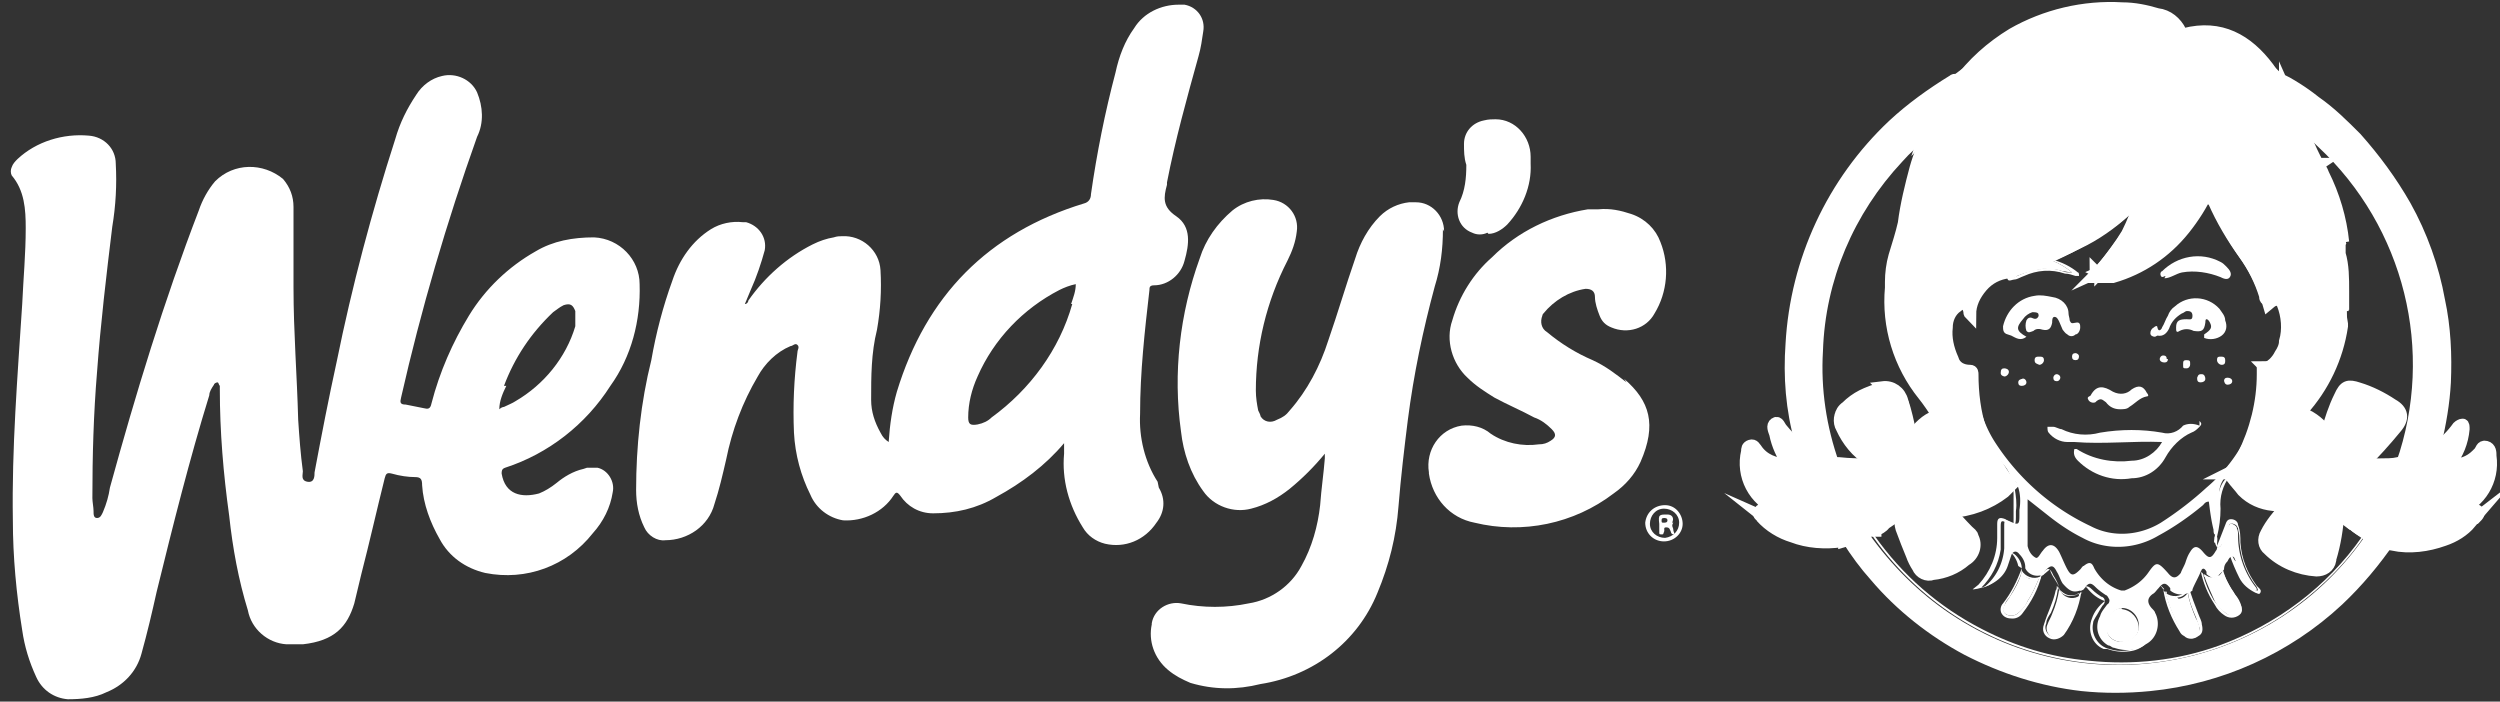 <svg xmlns="http://www.w3.org/2000/svg" id="Layer_1" viewBox="0 0 213.8 60"><rect x="0" y="0" width="213.8" height="60" fill="#333333" stroke="none"/><defs><style>.st0,.st1{fill:#fff}.st1{stroke:#fff;stroke-miterlimit:10}</style></defs><path d="M196.5 10.5h.2c0 .1 0 0 0 0-.3-.9-.8-1.9-1.2-2.8-.1-.4-.4-.7-.7-1 .6 1.3 1.1 2.5 1.7 3.8ZM166.5 7.8c-.6 1.1-1.2 2.2-1.7 3.4 0 .1.2 0 .2 0 .7-1.5 1.5-3 2.4-4.4-.4.3-.7.6-.9 1Z" class="st1"/><path d="M197.9 13.4c-.4-.9-.8-1.7-1.1-2.6-.1-.1-.2-.2-.3-.4.4 1.2 1 2.4 1.5 3.6 0-.2 0-.5-.1-.7Z" class="st1"/><path d="M196.7 10.6h-.2s.2.1.3.2v-.2ZM198.1 14.1ZM164.9 11.1h-.2c0 .1-.1.4-.1.4.1-.1.2-.3.3-.4Z" class="st1"/><path d="M179.6 23.3" class="st0"/><path d="M188.8 16.3ZM162.2 43.8z" class="st1"/><path d="M180.1 51.5" class="st0"/><path d="M163.6 37.2z" class="st1"/><path d="M49.9 40.1c-.9.2-1.7.7-2.3 1.2q-.75.6-1.5.9c-1.5.4-2.9.1-3.2-1.7 0-.2 0-.4.3-.5 3.7-1.2 6.9-3.7 9-7 1.8-2.5 2.6-5.6 2.5-8.7 0-2.1-1.7-3.9-3.9-4-1.8 0-3.5.3-5 1.2-2.3 1.3-4.3 3.2-5.7 5.5s-2.5 4.8-3.2 7.5c-.1.5-.3.5-.7.4l-1.5-.3c-.5 0-.5-.2-.4-.6 1.7-7.5 3.9-15 6.5-22.3.6-1.2.5-2.6 0-3.8-.5-1.1-1.8-1.7-3-1.4-.9.2-1.7.8-2.2 1.6-.8 1.2-1.4 2.4-1.8 3.8-2 6.2-3.7 12.6-5 19-.7 3.2-1.3 6.3-1.9 9.5 0 .3 0 .9-.6.8s-.4-.6-.4-.9c-.2-1.5-.3-2.9-.4-4.4-.1-3.8-.4-7.5-.4-11.3v-6.9q0-1.35-.9-2.4c-1.7-1.4-4.2-1.4-5.8.2-.6.7-1.1 1.6-1.4 2.5-3 7.8-5.4 15.7-7.6 23.7q-.15 1.05-.6 2.1c-.1.2-.2.5-.5.5S8 44 8 43.7s-.1-.8-.1-1.1c0-3.6.1-7.2.4-10.8.3-4.1.8-8.3 1.3-12.4q.45-2.7.3-5.4c0-1.3-1-2.3-2.3-2.4-2.2-.2-4.5.5-6.1 2-.2.2-.4.4-.5.7-.1.2-.1.5 0 .7 1.1 1.3 1.2 2.9 1.2 4.5 0 2.2-.2 4.3-.3 6.5-.4 6.2-.9 12.3-.8 18.5 0 3.1.3 6.3.8 9.4.2 1.4.6 2.7 1.2 4 .5 1.1 1.5 1.8 2.7 1.9 1.1 0 2.3-.1 3.3-.6 1.5-.6 2.6-1.8 3-3.3.5-1.8.9-3.5 1.3-5.3 1.4-5.7 2.8-11.3 4.5-16.8 0-.3.2-.6.4-.9 0-.1.2-.2.3-.2s.1.2.2.3v.3c0 3.6.3 7.2.8 10.8.3 2.8.8 5.5 1.6 8.1.3 1.6 1.7 2.8 3.3 2.9h1.4c2.7-.3 3.8-1.5 4.4-3.5.2-.8.4-1.7.6-2.5.7-2.7 1.3-5.4 2-8.2.1-.4.2-.5.6-.4.7.2 1.4.3 2 .3.5 0 .6.2.6.7.1 1.6.7 3.2 1.5 4.6.8 1.5 2.2 2.5 3.9 2.9 3.5.7 7-.6 9.2-3.4.9-1 1.5-2.2 1.7-3.5.2-.9-.4-1.9-1.3-2.1h-.9ZM43.1 33q1.35-3.6 4.2-6.3c.3-.2.5-.4.9-.6.6-.2.8 0 1 .5v1.3c-.8 2.7-2.7 5-5.1 6.4-.3.2-.6.3-1 .5 0 0-.2 0-.4.2 0-.7.3-1.4.6-2ZM99 41.2c-1.1-1.7-1.6-3.8-1.5-5.8 0-3.6.4-7.1.8-10.6 0-.2 0-.4.4-.4 1.2 0 2.3-.9 2.6-2.1.4-1.4.6-2.9-.7-3.8-1.2-.8-1.1-1.6-.8-2.7v-.2c.7-3.6 1.7-7.2 2.7-10.8.2-.7.3-1.4.4-2.1.2-1.1-.5-2.1-1.6-2.3h-.5c-1.5 0-3 .7-3.8 2-.8 1.1-1.3 2.4-1.6 3.8-.9 3.4-1.6 6.9-2.1 10.4 0 .4-.2.7-.6.8-8.2 2.5-13.5 7.9-16 16.1-.4 1.4-.6 2.8-.7 4.3-.3-.2-.5-.4-.7-.8-.5-.9-.8-1.8-.8-2.8 0-2 0-4 .5-6q.45-2.55.3-5.1c-.1-1.7-1.6-3-3.3-2.9-.2 0-.4 0-.7.1q-.9.15-1.8.6c-2.2 1.1-4.1 2.8-5.5 4.8 0 .1-.1.3-.3.3l.5-1.2c.5-1.1.9-2.3 1.2-3.4.2-1.1-.5-2.1-1.6-2.4h-.3c-.9-.1-1.9.1-2.7.6-1.6 1-2.7 2.6-3.3 4.4-.8 2.2-1.4 4.5-1.8 6.8-.9 3.6-1.3 7.4-1.3 11.1 0 1.1.2 2.2.7 3.2.3.7 1.1 1.2 1.8 1.1 1.9 0 3.7-1.2 4.2-3.1.4-1.2.7-2.5 1-3.8.5-2.5 1.4-4.9 2.7-7.1.6-1.1 1.6-2.1 2.8-2.6.2 0 .4-.3.6-.1s0 .4 0 .6q-.45 3.45-.3 6.9c.1 1.9.6 3.7 1.4 5.3.5 1.2 1.6 2 2.8 2.2 1.7.1 3.4-.7 4.3-2.1.2-.3.3-.4.6 0 .6.9 1.6 1.5 2.8 1.5 1.9 0 3.7-.4 5.4-1.4 2.2-1.2 4.2-2.7 5.8-4.6v.9c-.2 2.2.4 4.4 1.6 6.3.4.7 1.1 1.2 1.9 1.4 1.7.4 3.4-.3 4.4-1.8.7-.9.8-2 .2-3ZM91.7 26c-1.1 3.9-3.6 7.3-6.9 9.7q-.45.45-1.2.6c-.6.1-.8 0-.8-.6 0-1.2.3-2.4.8-3.5 1.4-3.2 3.9-5.8 7-7.4.4-.2.9-.4 1.4-.5 0 .6-.2 1.1-.4 1.7Z" class="st0"/><path d="M123.5 19.8c0-1.4-1.1-2.5-2.4-2.5h-.6c-.9.1-1.8.5-2.5 1.2-1 1-1.7 2.3-2.1 3.6-.8 2.3-1.5 4.7-2.3 7-.7 2.2-1.8 4.3-3.3 6-.3.4-.6.6-1.1.8-.5.3-1.1.2-1.4-.3 0-.1-.1-.3-.2-.5-.1-.5-.2-1.1-.2-1.7 0-3.8.9-7.6 2.7-11.1.4-.8.7-1.6.8-2.5.2-1.3-.7-2.5-2-2.7-1.2-.2-2.5.1-3.5.9-1.3 1.1-2.3 2.5-2.8 4.1-1.7 4.7-2.3 9.8-1.6 14.8.2 1.8.8 3.6 1.9 5.1.9 1.3 2.6 1.9 4.1 1.5 1.2-.3 2.3-.9 3.3-1.7q1.65-1.35 3-3v.4c-.1 1.3-.3 2.6-.4 4-.2 1.8-.7 3.6-1.6 5.2-.9 1.7-2.6 2.9-4.5 3.2-1.9.4-3.9.4-5.8 0-1.1-.2-2.3.5-2.5 1.7v.1c-.3 1.4.2 2.9 1.4 3.9.6.5 1.2.8 1.9 1.1 2 .6 4 .6 6 .1 4.5-.7 8.3-3.6 10-7.8 1-2.4 1.6-4.8 1.8-7.4.2-2.5.5-5 .8-7.4.5-3.9 1.3-7.7 2.3-11.4.5-1.6.7-3.2.7-4.9ZM139.1 32.7c-.9-.7-1.8-1.4-2.9-1.9q-2.1-.9-3.9-2.4c-.5-.3-.6-.9-.4-1.4 0 0 0-.1.1-.2.9-1.1 2.2-1.9 3.6-2.1.5 0 .8.2.8.7s.2 1.1.4 1.6.5.8 1 1c1.4.6 3 .1 3.7-1.2 1.1-1.8 1.3-4.1.5-6.1-.4-1.1-1.3-2-2.5-2.4-.9-.3-1.8-.5-2.8-.4h-.9c-3.1.5-6 1.9-8.2 4.1-1.6 1.4-2.8 3.3-3.4 5.4-.6 1.7 0 3.7 1.3 4.9.7.7 1.5 1.2 2.3 1.7 1.1.6 2.3 1.1 3.4 1.7.6.2 1.1.6 1.5 1s.4.7-.1 1c-.3.2-.6.3-1 .3-1.4.2-2.9-.1-4.1-.9-.7-.6-1.6-.8-2.5-.7-1.9.3-3.1 2.1-2.8 4v.1c.3 2.1 1.8 3.8 3.9 4.2 4.1 1 8.5.1 11.9-2.5 1-.7 1.8-1.6 2.3-2.7 1.4-3.2.8-5.2-1.4-7.1Z" class="st0"/><path d="M164.9 11.1c-.3 1.1-.8 2.2-1.1 3.3-.4 1.5-.8 3.1-1 4.7-.2.9-.5 1.8-.8 2.8-.2.7-.3 1.5-.3 2.2v.5c-.3 3.3.7 6.6 2.8 9.2.4.5.8 1.1 1.2 1.7s.8 1.3 1.2 2c.5.7.3 1.7-.4 2.3l-.6.3c-.3 0-.5.1-.7.3l.4 1.1c.1.2 0 .5 0 .7-.2.3 0 .5.1.6.4.3.7.7 1.1 1 1.7-.1 3.3-.7 4.6-1.7l.6-.6c-1.1-1.4-2-3-2.6-4.7-.5-1.5-.7-3.2-.7-4.8 0-.1 0-.3-.2-.3-.7 0-1.3-.3-1.5-1-.4-.9-.6-1.8-.5-2.7 0-.7.3-1.4.9-1.8.4-.4.9-.2 1 .4 0 .1 0 .2.1.3 0-.9.4-1.7 1-2.4s1.4-1.1 2.3-1.2c.9-.5 2-.6 2.9-1l.3-.2c1.8-.8 3.5-1.7 5.1-2.8 1.2-.8 2.2-1.7 3.1-2.9 0 0 .2-.1.2 0 .4-.6.7-1.3 1-2s.4-1.5.3-2.2c0-.1 0-.3-.2-.3s-.2.1-.3.3q-1.35 2.25-3.3 4.2c-1.4 1.2-3 2.3-4.7 3-2.7 1.2-5.5 2-8.2 3.2-1.6.6-3.1 1.6-4.2 2.9-.2-.4-.2-.9-.2-1.3q-.3-.75 0-1.5c.1-2.5 1-4.9 2.6-6.8-.6.3-1.1.8-1.4 1.3l-1.3 1.6c-.1 0 0-.2 0-.2.6-2.7 1.6-5.4 2.8-7.9 1.2-2.2 2.9-4.1 5-5.4 1.5-1 3.1-1.7 4.8-2 2.4-.5 4.8-.4 7.2.2 1.1.2 2 .8 2.6 1.8.1.3.3.2.5 0 .5-.3 1.1-.5 1.6-.6 1-.1 2.1.1 3 .7 1.6 1 3 2.5 3.9 4.2.9 1.6 1.9 3.2 2.9 4.8 0 0 0 .2.2.1q-.9-1.8-1.5-3.6c-.6-1.3-1.2-2.6-1.7-3.8-.3-.4-.5-.9-.8-1.3-1.8-2.4-4.1-3.7-7.2-2.9-.2 0-.3 0-.3-.2-.4-.8-1.1-1.4-2-1.5-1-.3-2-.5-3-.5-3.3-.2-6.6.6-9.4 2.2-1.8 1.1-3.4 2.5-4.7 4.3-.9 1.4-1.7 2.9-2.4 4.4Z" class="st1"/><path d="M202.5 45.5c-7.9 11.8-23.9 14.9-35.7 7-2.7-1.8-5.1-4.2-7-6.9-.7.3-1.4.6-2.2.8.7 1.1 1.5 2.2 2.4 3.2 2.2 2.6 5 4.8 8 6.4 3.1 1.6 6.5 2.7 10 3.1 1.9.2 3.9.2 5.9 0 6.1-.6 11.9-3.2 16.4-7.4 1.7-1.6 3.2-3.4 4.5-5.3-.8-.2-1.5-.5-2.3-.8Z" class="st0"/><path d="M195.4 7.6c.4.9.8 1.8 1.2 2.8.7.6 1.4 1.2 2 1.8 7.5 7 10.2 17.8 6.8 27.5 1.1-.2 2.1-.6 2.9-1.3-.2-.1 0-.3 0-.5.4-1.7.7-3.4.8-5.2.1-2.3 0-4.7-.5-7-.5-2.8-1.5-5.6-2.9-8.1-1.2-2.1-2.6-4-4.2-5.8-1.1-1.1-2.2-2.2-3.5-3.1q-1.5-1.2-3.3-2.1c.3.3.5.7.7 1.1ZM156.8 39.7c-1.1-3.1-1.6-6.4-1.4-9.7.2-6.2 2.7-12 6.9-16.5.7-.8 1.5-1.5 2.4-2.2.5-1.3 1.1-2.4 1.7-3.5.2-.4.5-.7.9-1-.1 0-.2 0-.3.1-1.8 1.1-3.6 2.4-5.1 3.8-5.2 4.9-8.3 11.6-8.7 18.7-.2 2.8 0 5.6.8 8.4 0 .2.1.3 0 .5.8.7 1.9 1.2 2.9 1.4Z" class="st1"/><path d="M210.2 43.7c1.9-.7 3.1-2.6 2.8-4.7 0-.3 0-.7-.4-.8s-.4.3-.6.5l-.2.2c-.6.6-1.4.9-2.3.8q1.05-1.35 1.2-3c0-.2 0-.4-.1-.4s-.3.1-.4.2q-.75 1.05-1.8 1.8c0 .2-.1.3-.2.4-.7.5-1.5.8-2.3 1h-.4c-1.2.3-2.4.3-3.6.2-.1 0-.4.2-.2.4.5.5.1 1 0 1.5.3.2.6.5.8.8 1.4 1.4 3.3 2.3 5.2 2.4 1.3.1 2.7-.1 3.9-.7h.1c.2-.2.4-.4.2-.6s-.3 0-.5 0c-.5.2-1 .3-1.5.2 0-.2.2-.2.2-.2Z" class="st1"/><path d="M205.5 39.7c.1 0 .3.1.4 0 .8-.2 1.6-.5 2.3-1 .1 0 .3-.2.2-.4-.9.7-1.9 1.1-2.9 1.3ZM157.4 44.3c1.3-.6 2.4-1.4 3.3-2.5 0-.2 0-.5-.2-.7-.1-.4 0-.9.1-1.3-1.3.1-2.5 0-3.8-.2-.1.1-.3.1-.5 0-.8-.2-1.5-.5-2.2-1-.2-.1-.3-.2-.3-.5-.5-.4-1-.9-1.4-1.4-.2-.2-.3-.7-.6-.5s-.1.6 0 .9c.2 1 .6 1.8 1.1 2.6-1.1 0-2.1-.4-2.7-1.3-.1-.1-.2-.4-.5-.3s-.3.3-.3.5c-.5 2.1.6 4.2 2.6 5 .1 0 .4 0 .4.3-.5 0-1 0-1.4-.2-.2 0-.3-.3-.5 0s0 .4.2.5c.8.4 1.7.7 2.7.8 1.4.1 2.7-.1 4-.7Z" class="st1"/><path d="M154.2 38.7c.7.5 1.4.8 2.2 1h.5c-1.1-.2-2.1-.7-2.9-1.4 0 .2.1.3.3.5Z" class="st1"/><path d="M127.3 20c.6 0 1.2-.4 1.6-.8 1.3-1.4 2.1-3.3 2-5.2v-.6c0-1.7-1.3-3.2-3-3.2-.3 0-.6 0-1 .1-1 .2-1.7 1-1.7 2 0 .6 0 1.2.2 1.8 0 1.1-.1 2.2-.6 3.2-.4 1 0 2.2 1.1 2.6.4.2.9.2 1.3 0Z" class="st0"/><path d="M208.2 45.2c-1.8 0-3.5-.6-4.9-1.6-.7-.5-1.3-1.1-1.7-1.7-.2.5-.6.8-1 1.2-.1 0-.2.2-.3.2-.7 0-.5.3-.3.7.3 0 .5.2.7.4.5.5 1.1.9 1.7 1.3.8.1 1.5.4 2.2.7v.2c1.5.3 3 .1 4.4-.4.9-.3 1.7-.8 2.3-1.5-.9.7-2.1 1-3.3.8Z" class="st1"/><path d="M204.7 46c-.7-.3-1.5-.5-2.2-.7.7.3 1.5.6 2.3.8ZM207.7 44.9c-2-.1-3.8-1-5.2-2.4-.2-.3-.5-.6-.8-.8.5.7 1.1 1.2 1.7 1.7 1.4 1.1 3.1 1.6 4.8 1.7 1.2.1 2.4-.2 3.3-.9-1.2.6-2.5.8-3.9.7ZM157.8 46c.6-.3 1.3-.5 2-.6.6-.3 1.1-.7 1.6-1.1.2-.2.5-.4.7-.5-.7-.1-.9-.7-1.2-1.2l-.3-.6c-.2.3-.4.6-.7.8-2 2-5 2.8-7.7 2.2-.6-.1-1.1-.4-1.6-.8.7.8 1.7 1.4 2.7 1.7 1.3.5 2.8.6 4.2.4 0 0 0-.2.2-.2Z" class="st1"/><path d="M159.8 45.5c-.7.2-1.4.4-2 .6 0 0-.1.1-.1.2.7-.2 1.5-.5 2.1-.8ZM160 42.8c.3-.2.5-.5.7-.8v-.1c-.9 1.1-2.1 1.9-3.3 2.5-1.2.5-2.6.7-3.9.6-.9 0-1.8-.4-2.7-.8.5.4 1 .7 1.6.8 2.8.6 5.6-.2 7.7-2.2Z" class="st1"/><path d="M142.4 43.2c-.9 0-1.6.6-1.7 1.5 0 .9.7 1.6 1.6 1.6s1.6-.7 1.6-1.5-.6-1.6-1.5-1.6m0 2.8c-.7 0-1.3-.5-1.3-1.2s.5-1.3 1.2-1.3 1.3.5 1.3 1.2-.5 1.2-1.2 1.3" class="st0"/><path d="M182.1 21.7c2.5-2 3.8-4.7 4.8-7.6.2-.7.4-1.5.5-2.3 0-.4.2-.3.5-.2.7.4 1.1 1 1.3 1.7.4 1.3.9 2.6 1.4 3.9.8 1.7 2 3.3 3.4 4.5 1.9 1.6 3.4 3.5 3.8 6 .2 1.6 0 3.3-.6 4.8-.5 1.2-1.1 2.3-1.8 3.4-.5.7-.7 1.5-.5 2.3 0 .8.7 1.3 1.5 1.3.2 0 .5 0 .7.1.4-.6 1-1.1 1.7-1.1.2 0 .2 0 .2-.2-.1-.4-.1-.9 0-1.3-.5-.7-1.2-1.3-2-1.6-.2 0-.3-.1-.1-.3 1.8-2 3-4.5 3.4-7.2v-.2c-.1-.6-.2-1.2-.1-1.8-.3-2.1-1-4.1-2.2-5.9-1-1.6-2.4-3-3.5-4.5-1.3-1.7-2.3-3.7-2.7-5.8-.2-.5-.2-1.1-.1-1.6.3.4.6.8.8 1.2 1.1 1.7 2.3 3.3 3.7 4.7 1.8 2 3.5 4 4.2 6.7-.2-2-.8-4-1.7-5.8-.1-.3-.3-.6-.5-.9-.2.2-.4 0-.5-.2-.4-.4-.7-.9-1-1.4-1-1.5-1.8-3.2-2.8-4.6q-1.05-1.65-2.7-2.7c-1.3-.9-3-1-4.3-.2-.6.3-.8.3-1.2-.3-.3-.5-.8-.9-1.4-1.1-.9-.4-2-.7-3-.7-4.2-.5-8.4.8-11.5 3.6-1.7 1.6-3.1 3.5-4 5.7-.8 1.9-1.5 3.8-2 5.8.5-.7 1.1-1.4 1.7-2l.3-.3c.2-.1.4-.3.5-.1s0 .4-.1.5c-1.5 1.8-2.3 4.1-2.4 6.4-.1.5-.1 1 0 1.4v1c1.5-1.5 3.4-2.6 5.4-3.2 2.2-.8 4.4-1.5 6.6-2.5 3.1-1.3 5.8-3.6 7.6-6.4l.6-.9c.2-.3.6-.3.7.1.1.3.2.7.1 1-.2 1.2-.7 2.4-1.5 3.4h-.1c-.2 1.5-.7 2.9-1.5 4.1-.7 1-1.4 2-2.3 2.9.9-.4 1.8-.9 2.6-1.6Zm-6.3-5.8c-.9.8-1.8 1.6-2.9 2.1-1.2.7-2.6 1.1-4 1.2-.3 0-.6 0-.9-.2 1-.5 2-1 2.9-1.5 1.2-.7 2.3-1.6 3.5-2.3 1.7-1.2 3.4-2.2 5.3-3.1.3-.1.6-.2.9-.2-1.7 1.3-3.2 2.6-4.7 4.1Z" class="st1"/><path d="M183.5 16.3c.8-1 1.3-2.1 1.5-3.4 0-.3 0-.7-.1-1-.2-.4-.5-.4-.7-.1l-.6.9c-1.8 2.9-4.5 5.1-7.6 6.4-2.2.9-4.4 1.7-6.6 2.5-2.1.6-3.9 1.7-5.4 3.2v-1c-.1-.5-.1-1 0-1.4.1-2.3 1-4.6 2.4-6.4.1-.1.3-.3.1-.5s-.4 0-.5.1l-.3.3c-.6.6-1.2 1.3-1.7 2 .5-2 1.2-3.9 2-5.8.9-2.2 2.3-4.1 4-5.7 3.2-2.8 7.3-4.1 11.5-3.6 1 0 2.1.3 3 .7.6.2 1 .6 1.4 1.1.4.6.5.7 1.2.3 1.4-.8 3.1-.7 4.3.2q1.65 1.05 2.7 2.7c1 1.5 1.8 3.1 2.8 4.6.3.5.6 1 1 1.4.1.1.2.4.5.2-.2 0-.2 0-.2-.1a39 39 0 0 1-3-4.8c-.9-1.7-2.2-3.1-3.8-4.2-.9-.6-2-.8-3-.7-.6.1-1.1.3-1.6.6-.2 0-.4.2-.5 0-.5-1-1.5-1.7-2.6-1.8-2.4-.6-4.8-.6-7.2-.2-1.7.3-3.4 1-4.8 2-2.1 1.3-3.8 3.2-5 5.4-1.3 2.5-2.2 5.1-2.9 7.8v.2l1.3-1.6c.4-.5.9-1 1.4-1.3-1.6 1.9-2.5 4.3-2.6 6.9v1.5c0 .4 0 .9.2 1.3 1.1-1.3 2.6-2.3 4.2-2.8 2.7-1.2 5.6-1.9 8.2-3.2 1.7-.7 3.3-1.8 4.7-3q1.95-1.8 3.3-4.2c0-.1.1-.3.3-.3s.2.2.2.3c.1.8 0 1.5-.3 2.2s-.6 1.4-1 2v.2-.2Z" class="st1"/><path d="M168.6 26.4c0-.1 0-.2.1-.3.3-1.5 1.5-2.6 3-2.8v-.2c-.9 0-1.7.5-2.3 1.1-.6.7-.9 1.5-1 2.4l.1-.2ZM168.7 31.8c0-.2-.2-.4-.4-.4h-.1c-.4 0-.8-.2-.9-.6-.3-.5-.5-1.1-.6-1.7-.2-.9 0-1.9.4-2.7.4-.5.7-.5 1.1 0 0 0 .1.2.2.2 0 0-.1-.2-.1-.3-.1-.6-.5-.8-1-.4q-.75.75-.9 1.8c0 .9.1 1.9.5 2.7.2.7.8 1.1 1.5 1 .3 0 .1.2.2.3 0 .1.1.3.2.4v-.3Z" class="st0"/><path d="M175.1 22c.9-.4 1.8-.8 2.6-1.2 1.5-.7 2.9-1.7 4.1-2.8.5-.5.9-1 1.4-1.5 0-.1 0-.2.2-.3h-.2c-.9 1.1-1.9 2.1-3.1 2.9-1.6 1.1-3.3 2-5.1 2.8h.1Z" class="st1"/><path d="M183.4 16.4h-.2c0 .3 0 .4-.1.5-.3 1.1-.7 2.1-1.2 3.1-.6 1-1.3 1.9-2 2.8-.1.2-.3.3-.3.5.9-.9 1.6-1.9 2.3-2.9.7-1.2 1.2-2.6 1.5-4Z" class="st1"/><path d="M183.4 16.4v-.2s-.1.2-.2.3h.2Z" class="st1"/><path d="M171.4 41.9c.2-.1.3-.3.4-.5l-.6.6c-1.4 1-3 1.6-4.6 1.7h.1c1.8 0 3.5-.6 4.8-1.8ZM202 45.9c-3 4.3-7.3 7.5-12.2 9.3-3.6 1.3-7.4 1.7-11.2 1.3-3.2-.3-6.2-1.2-9.1-2.7-3.7-1.9-6.8-4.6-9.2-8 0-.1-.2-.2-.2-.3h-.2c8 11.8 24 14.9 35.7 6.9 2.7-1.9 5.1-4.2 6.9-7h-.1c-.1.1-.3.3-.3.4Z" class="st0"/><path d="M201.2 44.8c.3.3.7.6 1.2.7-.6-.4-1.2-.8-1.8-1.3-.2-.2-.4-.3-.7-.3l1.2.9ZM202.5 45.5h-.1zM160.4 45.4c.3-.2.6-.3.8-.6.4-.3.9-.5 1.1-1-.2.2-.5.3-.7.5-.5.4-1 .8-1.6 1.1h.4ZM159.9 45.4h.2-.1ZM205.1 39.6c-1 .2-2.1 0-3.1.2v.2c1.1.1 2.3 0 3.4-.2h-.3ZM205.5 39.7ZM159.9 39.7c-.9 0-1.7 0-2.6-.1h-.4c1.2.3 2.5.4 3.8.3-.2-.2-.5-.2-.7-.2ZM156.9 39.6Z" class="st1"/><path d="M191 47.9c.1.3.2.6.4.9q.45.9 1.2 1.5c0 .1.2.2.4.2 0-.1 0-.2-.1-.3a7.1 7.1 0 0 1-1.5-4.4c0-.2 0-.4-.1-.6 0-.2-.2-.3-.4-.4s-.3.2-.4.3c-.2.4-.3.8-.5 1.3 0 .2-.1.4-.4.4 0 .1 0 .2-.1.3-.4.7-.6.7-1.1.1s-.8-.5-1.1 0c-.2.3-.3.6-.4.9s-.3.6-.4.9c-.4.5-.7.5-1.1 0-.9-1-1-1-1.7 0-.5.7-1.2 1.2-2 1.5h-.3c-1-.3-1.8-1-2.3-1.9-.2-.5-.4-.6-.9-.2-.1 0-.2.2-.3.3-.6.6-.8.6-1.2-.2-.2-.4-.4-.9-.6-1.3-.4-.7-.9-.8-1.4-.1-.2.2-.4.7-.6.6-.4-.2-.6-.6-.7-1v-4l1.9 1.5c.9.7 1.8 1.3 2.8 1.8 2 1.1 4.5 1 6.5-.2 1.3-.7 2.6-1.6 3.8-2.6.1-.1.2-.3.5-.3.1.8.2 1.6.4 2.4 0 .1 0 .5.2.4q.3-1.8.3-3.6c0-.6.3-1.2.9-1.7h.2c2.1-2.6 2.7-5.6 2.7-8.7-.1.4-.2.8-.2 1.3-.4 3.4-2.1 6.5-4.7 8.7q-1.8 1.65-3.9 3c-1.8 1.1-4.1 1.3-6 .3-3.4-1.6-6.2-4.1-8.2-7.2-.9-1.4-1.4-3-1.6-4.6.2 2.3 1 4.6 2.3 6.5.4.4.6.9.8 1.4.3 0 .4.3.5.6.2.6.2 1.3.1 1.9v.5c0 .8-.1.8-.8.5-.4-.2-.5-.1-.5.3v2c-.1 1.3-.7 2.5-1.7 3.3.9-.3 1.7-.9 2-1.8l.3-.9c.1-.3.4-.5.7-.1.3.3.5.7.5 1.1v.1c.3.6 1 .8 1.6.5 0-.2 0-.2.1-.3.5-.5.7-.5 1 .1.2.3.3.7.5 1 .7.8 1 .8 1.8.5.4-.6.6-.6 1-.2.3.3.6.5.9.7.1 0 .2.2.3.4 0 .1 0 .3-.2.4-.2.3-.5.6-.6 1-.5.9-.2 2 .7 2.5.2 0 .3.2.5.2.9.3 1.9.3 2.7-.3 1-.5 1.3-1.8.8-2.7 0-.1-.2-.3-.3-.4q-.6-.7.1-1.2c.2-.1.3-.3.5-.5.4-.5.6-.5 1 0v.2c.6.5 1.4.4 1.9 0v-.1c.2-.5.5-1 .7-1.5.1-.3.3-.4.5 0v.2c.6.5.8.4 1.5-.4 0-.3.1-.5.3-.7.1-.2.2-.4.4-.4s.2.2.3.4Zm-9.5 7c-.7 0-1.3-.4-1.3-1.1v-.2c0-.8.5-1.5 1.3-1.6.8 0 1.5.8 1.4 1.6 0 .7-.6 1.2-1.3 1.2Z" class="st0"/><path d="M171.9 41.3c-.1-.5-.4-1-.8-1.4-1.3-1.9-2.1-4.2-2.3-6.5 0-.5-.1-1-.2-1.5 0 1.6.2 3.2.7 4.8.6 1.7 1.5 3.3 2.6 4.7Z" class="st0"/><path d="M168.7 32.2c0-.1 0-.3-.2-.4.1.5.2 1 .2 1.5v-1.2ZM190.2 47.9c-.1.2-.2.4-.3.7h.1l.6-1c-.2 0-.3.2-.4.4ZM188.3 48.8c-.2-.3-.4-.2-.5 0-.2.5-.5 1-.7 1.5v.1h.1c.3-.6.6-1.1.8-1.6.1-.4.2 0 .3 0h.1ZM185.1 50.4c-.4-.5-.6-.5-1 0-.1.2-.3.3-.5.5q-.7.5-.1 1.2c.8.8.7 2.1 0 2.8-.1.1-.3.2-.4.3-.8.5-1.8.6-2.7.3-1-.2-1.6-1.3-1.4-2.2 0-.2.1-.3.2-.5.2-.3.4-.7.6-1 .1-.1.2-.2.2-.4-.5.4-.9.9-1.1 1.5-.4 1 0 2.2 1 2.6h.3c.6.2 1.2.3 1.9.2 1-.1 1.8-.8 2-1.7.3-.9 0-1.9-.8-2.5 0 0-.2-.1-.2-.3.4-.1.8-.4 1.1-.8.3-.5.5-.5.8 0z" class="st0"/><path d="M189.7 46.8c.2 0 .3-.2.4-.4.2-.4.3-.8.5-1.3 0-.2.1-.4.4-.3s.3.2.4.4c0 .2.1.4.1.6 0 1.6.5 3.1 1.5 4.4 0 0 .1.2.1.3-.1 0-.3 0-.4-.2-.5-.4-1-.9-1.2-1.5-.1-.3-.2-.6-.4-.9s-.1-.4-.4-.4c.2.6.5 1.3.8 1.9s.8 1 1.4 1.3c.1 0 .3.2.4 0s0-.3-.1-.4l-.2-.2c-.8-1.1-1.3-2.3-1.4-3.7 0-.5 0-1-.2-1.5 0-.3-.3-.5-.6-.5s-.4.2-.5.5l-.7 1.8ZM190.8 40.7h-.2c-.5.4-.8 1-.9 1.7 0 1.2-.1 2.3-.3 3.5s.2 0 .2 0q.3-1.2.3-2.4c-.1-1 .2-2 .8-2.8ZM172.9 48.6c0-.4-.2-.8-.5-1.1s-.6-.3-.7.1-.2.6-.3.9c-.3.9-1.1 1.6-2 1.8.9-.9 1.5-2 1.7-3.3v-2c0-.5.1-.5.5-.3.7.3.8.3.8-.5v-.5c.1-.6 0-1.3-.1-1.9 0-.3-.2-.6-.5-.6.3.3.4.6.4 1v2.7c-.2-.2-.4-.3-.7-.5-.5-.2-.7-.1-.7.4V46c0 1.5-.6 2.9-1.6 4l-.5.4h.1c1.8-.2 2.6-1.6 3-3.3.4.3.7.8.8 1.3ZM179.8 51.1c-.3-.2-.6-.4-.9-.7-.4-.4-.6-.3-1 .1 0 .1.1 0 .1 0 .2 0 .3-.5.5-.2.4.5.9.9 1.5 1.1 0-.2-.1-.3-.3-.4ZM176.1 50.2c-.1-.3-.3-.7-.5-1-.3-.7-.5-.7-1-.1l-.1.1c0 .1.2 0 .2 0l.6-.5c.1.3.2.5.4.8s.3.5.4.7l.1.1ZM171.9 41.3" class="st0"/><path d="M162.2 43.8c.4-.2.5 0 .5.3.2 1.4.6 2.8 1.3 4.1.3.7.7.8 1.5.7.9-.2 1.8-.6 2.5-1.2.6-.4.8-1.1.4-1.7 0-.1-.1-.2-.2-.3-.4-.5-.9-1.1-1.4-1.5-.1-.2-.3-.3-.4-.5-.5-.3-.9-.6-1.2-1-.1-.1-.2-.3-.1-.5.1-.5 0-1.1-.2-1.6v-.4c-.3-.5-.6-1-1.3-1.1l-.1-.1c.5-.6 0-1.2 0-1.9-.2 0-.3-.3-.3-.5-.1-.6-.3-1.1-.4-1.7 0-.4-.2-.7-.4-1-.3-.5-.9-.8-1.5-.6-1.1.2-2.1.8-2.9 1.5-.5.4-.6 1.1-.3 1.7.5 1.1 1.3 2 2.3 2.6.2.2.6.3.6.7v2l.2.2c.3.7.7 1.3 1.2 1.7Zm2.3-1.3c.1 0 .2-.2.3 0 .1.1.1.3 0 .4-.6.5-.2 1 .1 1.4.1.2.4.4.1.7s-.6 0-.8-.2-.4-.5-.4-.8c0-.2-.2-.5-.5-.3-.2 0-.4 0-.5-.2s.2-.2.3-.3c.4-.2.9-.4 1.2-.6Zm-3.3-5.9c.1 0 .2.2.2.3.1.6.4 1.2.7 1.7 0 .1.1.3 0 .4s-.3.2-.5 0c-.7-.6-.9-1.6-.5-2.5Zm.5 4s-.2.2-.3.1c-.1 0-.2-.2-.2-.3 0-.3.2-.6.5-.7.4-.1.9-.2 1.2-.2h.3c0 .1 0 .2-.1.3-.1 0-.2.2-.4.2-.4 0-.8.3-1.1.6Z" class="st1"/><path d="M164.9 40.2v.4c.3.5.3 1 .2 1.6 0 .2 0 .4.1.5.3.4.8.7 1.2 1l-1.1-1.1c-.2-.2-.3-.4-.1-.6s.2-.4 0-.7l-.4-1.1ZM160.8 41.9q-.15-.9 0-1.8v-.2c-.2.4-.3.9-.1 1.3 0 .2.1.5.2.7s0 0 .1 0Z" class="st1"/><path d="M161 42.1s0-.2-.2-.2c0 .3.2.5.3.7.3.5.5 1.1 1.2 1.2-.5-.5-1-1.1-1.2-1.7ZM160.7 41.9v.1z" class="st1"/><path d="M166.5 43.7c0 .2.2.4.4.5.5.5 1 1 1.4 1.5.5.5.5 1.3 0 1.8 0 0-.2.2-.3.2-.7.6-1.6 1-2.5 1.2-.8.2-1.2 0-1.5-.7-.7-1.3-1.2-2.7-1.3-4.1 0-.3-.1-.5-.5-.3.3 0 .5 0 .3.4 0 .3 0 .7.1 1 .3.8.6 1.6.9 2.3.1.3.3.7.5 1 .2.5.8.8 1.3.6 1-.1 2-.5 2.8-1.2.7-.4 1-1.3.6-2 0-.2-.2-.3-.4-.5-.6-.6-1.1-1.2-1.7-1.8Z" class="st1"/><path d="M166.5 43.7h.1zc0-.1 0 0 0 0" class="st0"/><path d="M161.1 33.2c-1.3.2-2.5.9-3.4 1.8-.4.4-.5 1.1-.2 1.6.5 1.1 1.3 2.1 2.3 2.7.3.1.5.3.7.5 0-.4-.3-.5-.6-.7-1-.6-1.8-1.5-2.3-2.6-.4-.5-.3-1.3.3-1.7.8-.8 1.8-1.3 2.9-1.5.6-.1 1.2.1 1.5.6.2.3.3.6.4 1 .1.6.3 1.1.4 1.7 0 .2 0 .4.3.5-.2-1-.4-1.9-.7-2.8-.2-.8-.9-1.3-1.7-1.2ZM160.7 39.8q0 .1 0 0ZM163.9 38.4c-.1.4 0 .8.5 1 .3.1.6.4.6.8.1-.2.4-.2.6-.3.8-.1 1.4-.9 1.2-1.7 0-.2-.1-.5-.3-.7-.3-.6-.7-1.2-1.1-1.8-.7.5-1.2 1.1-1.9 1.6.3.3.4.7.3 1.1Z" class="st1"/><path d="M165.5 35.6c.4.6.8 1.2 1.1 1.8.5.7.4 1.6-.3 2.1-.2.2-.4.3-.7.3-.2 0-.5.1-.6.3v.2c.2-.2.5-.3.7-.3.9-.2 1.4-1 1.3-1.9q0-.3-.3-.6c-.3-.7-.7-1.4-1.2-2v.2Z" class="st1"/><path d="M163.6 37.2c.7-.5 1.2-1.1 1.9-1.6-.8.3-1.4.9-1.9 1.6ZM165.5 35.5h.1-.2Z" class="st1"/><path d="M164.4 39.3c-.4-.2-.6-.6-.5-1q.15-.6-.3-1.2c0 .6.4 1.2 0 1.9 0 0 0 .1.1.1.6 0 1 .5 1.3 1 0-.3-.3-.6-.6-.8ZM165 40.2Z" class="st1"/><path d="M172.5 23.6c.7-.3 1.5-.5 2.2-.6.6 0 1.2 0 1.7.2.3 0 .5.1.8.1-.6-.5-1.3-.9-2-1.1 0 0-.1 0-.2-.1l-.3.2c-.9.4-1.9.6-2.9 1 0 .6 0 .7.6.4Z" class="st0"/><path d="M171.8 23.2c.9-.3 1.9-.6 2.9-1l.3-.2h-.3c-1 .4-2 .6-2.9 1s0 0 0 .1Z" class="st0"/><path d="M175.2 22.2c.7.2 1.4.6 2 1.1-.3 0-.6 0-.8-.1-.5-.2-1.1-.3-1.7-.2-.8 0-1.5.3-2.2.6-.6.3-.6.2-.7-.4h-.1c0 .3-.1.5 0 .7s.4 0 .6 0 .5-.2.8-.3c1.1-.5 2.3-.6 3.5-.2.3 0 .6.1.9.2h.3c0-.1 0-.3-.1-.3-.6-.5-1.4-.9-2.2-1.1h-.2s.1 0 .2.1ZM171.7 23.2v-.1.2ZM163.7 22.3q-.3.75 0 1.5zM163.7 22.3v1.5zM175 22.1V22l-.3.2h.3ZM175 22.1h.2ZM175 22.1h.1zM174.9 22.1h-.4.3ZM175 22.1h.2zM161.6 24.6c0-.2.1-.4 0-.5zM161.6 24.6v-.5c0 .2-.1.4 0 .5" class="st0"/><path d="M202.1 39.3c.8-.9 1.6-1.7 2.4-2.6l.3-.3c.4-.6.4-1-.2-1.5-1-.8-2.1-1.3-3.3-1.6-.5-.1-.8.2-1 .5-.5.8-.8 1.7-1.1 2.7 0 .2 0 .4-.2.5v1.1c0 .2 0 .4-.3.5-.6.1-1.1.5-1.5.9h-.2c-.2.4-.3.8-.4 1.2 0 .3-.1.7.2 1s.2.4 0 .5l-1.4 1c0 .3-.2.5-.3.7-.4.4-.7.9-1 1.4-.4.7-.3 1 .2 1.6 1 .9 2.3 1.5 3.7 1.6.6 0 .9-.2 1.1-.8.3-1.1.5-2.3.7-3.5 0-.2 0-.4.1-.6-.4-.6-.4-.7.3-.9.4-.1.7-.4.9-.7.1-.2.2-.4.5-.5 0-.5.2-1 0-1.5 0-.2.1-.4.3-.5 0-.2.2-.4.3-.5Zm-3.1 4.2c-.4 0-.6.4-.7.8s-.4.9-.9 1-.5-.1-.4-.4.2-.5.3-.8c.2-.3.1-.7-.1-1-.1-.2-.3-.3 0-.5s.3 0 .5 0q.6.3 1.2.3c.2 0 .4 0 .4.2s-.1.4-.3.4Zm1.6-3.1c-.2 0-.4-.1-.5-.2-.3-.2-.6-.4-1-.5-.2 0-.4 0-.4-.2s.2-.4.4-.5h.2c.6.2 1.2.5 1.6 1.1.1.1 0 .3-.3.3Zm1-3c0 .5-.2 1-.5 1.5-.2.3-.6.3-.9 0-.2-.1-.3-.4-.2-.6 0 0 0-.1.1-.2.4-.4.7-.8 1.1-1.1 0 0 .1-.1.2 0s.1.2.1.4Z" class="st1"/><path d="M201.8 39.8c-.2 0-.4.2-.3.5.2.5 0 1 0 1.5.1-.5.5-1 0-1.5-.1-.1 0-.3.2-.4s0 0 0-.1ZM201.5 41.8c-.3 0-.4.3-.5.5-.2.3-.5.6-.9.7-.6.2-.7.3-.3.9-.3-.4-.4-.7.3-.7s.2-.1.3-.2c.4-.3.8-.7 1-1.2ZM201.5 41.8ZM198.9 38.3c0 .2 0 .2-.2.2-.7 0-1.4.5-1.7 1.1h.2q.6-.75 1.5-.9c.2 0 .4-.3.3-.5v-1.1h-.1c-.2.5-.2.9 0 1.3Z" class="st1"/><path d="M199.1 47.9c-.2.6-.5.9-1.1.8-1.4-.1-2.7-.7-3.7-1.6-.6-.5-.6-.9-.2-1.6.3-.5.6-.9 1-1.4.1-.2.4-.4.3-.7-.6.7-1.2 1.4-1.6 2.2-.3.5-.2 1.1.2 1.4 1.1 1.1 2.6 1.7 4.1 1.8.6 0 1.1-.3 1.2-.9v-.1c.4-1.3.6-2.6.7-4-.1.2-.1.4-.1.6-.2 1.1-.4 2.3-.7 3.4ZM199.9 43.9ZM204.6 34.6c-.9-.6-1.9-1.1-2.9-1.4-.9-.3-1.2-.2-1.6.7-.5 1-.8 2-1.1 3 .2 0 .2-.2.2-.4.3-.9.6-1.8 1.1-2.7.2-.4.5-.7 1-.5 1.2.3 2.4.8 3.4 1.6.6.5.6.9.2 1.5 0 .1-.2.2-.3.3-.8.9-1.6 1.7-2.4 2.6-.1.1-.3.3-.3.5h.1c1-1 2-2.1 2.9-3.2.7-.8.6-1.5-.3-2Z" class="st1"/><path d="M201.9 39.7h-.1v.1-.2h.1ZM199 37h.1ZM189.3 17.2c.7 1.6 1.6 3.1 2.6 4.5q1.2 1.65 1.8 3.6c0 .2 0 .4.4.3.4-.2.9 0 1.1.4.4 1 .5 2.2.2 3.2 0 .4-.2.8-.4 1.1-.3.6-.8 1.1-1.5 1.3v.4c0 2.4-.6 4.8-1.7 7-.2.4-.5.8-.8 1.1-.1.2-.3.3-.5.4.2 0 .3.2.4.4.3.4.6.7.9 1.1.7.7 1.6 1.1 2.6 1.2.2 0 .4 0 .6.2.2-.5.6-.6 1-.9s.4-.4.2-.8c-.3-.7 0-1.5.4-2.1h-.5c-1 0-1.9-.7-1.9-1.7v-.5c0-.6.3-1.2.6-1.8.6-1 1.2-2 1.7-3 1.6-3.3.8-7.2-1.8-9.7-.9-.9-1.8-1.6-2.6-2.6-1-1.2-1.8-2.5-2.4-4-.4-1-.7-2-1-2.9-.1-.5-.4-1-.8-1.4s-.6-.3-.7.2c-.4 2.3-1.3 4.4-2.5 6.4-1.2 1.9-2.9 3.5-4.9 4.6-.2.1-.4.2-.6 0 0 .1.2.1.3.1.7 0 1.4-.2 2-.5 2.7-1.2 4.9-3.3 6.3-5.9.2-.3.2-.8.6-.8s.4.5.5.8Z" class="st1"/><path d="M196.3 39.6c-.8 0-1.4-.5-1.5-1.3s0-1.6.5-2.3c.7-1.1 1.3-2.2 1.8-3.4.6-1.5.9-3.2.6-4.8-.4-2.6-2-4.4-3.8-6-1.5-1.3-2.6-2.8-3.4-4.6-.5-1.3-1-2.6-1.4-3.9-.2-.7-.7-1.4-1.3-1.7-.2-.1-.4-.2-.5.2-.1.8-.3 1.5-.5 2.3-.9 3-2.2 5.7-4.8 7.6-.8.7-1.6 1.2-2.5 1.6.2.1.4 0 .6 0 2-1.1 3.7-2.6 4.9-4.6s2-4.2 2.5-6.4c.1-.6.2-.6.7-.2.4.4.7.9.8 1.4.3 1 .6 2 1 2.9.6 1.5 1.4 2.8 2.4 4 .8 1 1.8 1.7 2.6 2.6 2.7 2.5 3.4 6.4 1.8 9.7-.5 1-1.1 2-1.7 3-.3.5-.6 1.1-.6 1.8-.2 1 .4 1.9 1.4 2.2h1.1c-.2-.2-.4 0-.7 0Z" class="st1"/><path d="M188.2 17.1c-1.4 2.6-3.6 4.7-6.3 5.9-.6.3-1.3.5-2 .5-.1 0-.3 0-.3-.1-.1 0-.2.2-.3.3h1.4c2.4-.7 4.5-2.1 6.1-4.1.8-1 1.5-2.1 2-3.2-.4 0-.4.5-.6.8ZM193.7 31.7c.7-.2 1.2-.6 1.5-1.3.2-.4.3-.7.4-1.1.3-1.1.2-2.2-.2-3.2-.1-.5-.6-.7-1.1-.6-.3 0-.3 0-.4-.3q-.6-1.95-1.8-3.6c-1-1.4-1.9-2.9-2.6-4.5-.1-.3-.1-.9-.5-.9.8 2.1 1.9 4.1 3.2 5.9q1.2 1.8 1.8 3.9c.7-.6 1.2-.5 1.5.4.5 1.4.3 3-.5 4.2-.2.5-.7.8-1.3.8l.2.2Z" class="st1"/><path d="M195.3 43.5c-.2-.1-.4-.2-.6-.2-.9 0-1.8-.5-2.5-1.1-.3-.3-.6-.7-.9-1.1-.1-.2-.2-.3-.4-.4.2 0 .2.2.3.3.8 1.6 2.5 2.6 4.2 2.5ZM191.3 40.3c.3-.4.5-.7.8-1.1 1.1-2.2 1.7-4.6 1.7-7v-.4s-.1.1-.1.2c0 3.2-.6 6.2-2.7 8.7.2 0 .3-.2.4-.4ZM193.7 31.7s-.1-.2-.2-.2v.5s.1-.2.2-.2ZM190.8 40.7" class="st0"/><path d="M196.5 41.8c.2.4 0 .6-.2.8s-.8.4-1 .9l1.4-1c.2-.2.3-.3 0-.5s-.2-.6-.2-1 .2-.8.4-1.2c-.6.6-.7 1.4-.5 2.1ZM197 39.8Z" class="st1"/><path d="M195.3 43.5" class="st0"/><path d="M200 20.7s0-.2-.1-.2c-.7-2.2-2-4.3-3.7-5.9q-2.7-2.7-4.5-6c.3 2.5 1.4 4.9 3 6.9.9 1.2 1.9 2.3 2.8 3.5 1.6 2.1 2.6 4.5 2.9 7.1v.4-1.6c0-1.1 0-2.2-.3-3.2v-.8c-.1 0-.2 0-.2-.1Z" class="st1"/><path d="M200.3 26.1c-.3-2.6-1.3-5-2.9-7.1-.9-1.2-1.9-2.3-2.8-3.6-1.6-2-2.7-4.4-3-6.9 1.2 2.2 2.8 4.2 4.5 6 1.7 1.6 2.9 3.7 3.7 5.9 0 0 0 .2.1.2 0 0 .1.2.2.1-.7-2.7-2.3-4.8-4.2-6.7-1.4-1.4-2.6-3-3.7-4.7-.2-.4-.4-.9-.8-1.2 0 .5 0 1.1.2 1.6.5 2.1 1.5 4.2 2.8 5.9 1.1 1.5 2.5 2.9 3.5 4.5 1.2 1.8 1.9 3.8 2.2 5.9 0 .6 0 1.2.1 1.8v-1.7Z" class="st1"/><path d="M200.1 21.6c.2 1.1.3 2.2.3 3.2v2.5c.4-2.2.4-4.4-.2-6.6-.1.2-.1.5 0 .8ZM200.3 26.5v1.3-1.3" class="st0"/><path d="M174.3 15.2c-1.2.8-2.3 1.6-3.5 2.3-.9.6-1.9 1-2.9 1.5.3.1.6.2.9.2 1.4 0 2.8-.5 4-1.2 1-.6 2-1.3 2.9-2.1 1.5-1.5 3-2.8 4.7-4.1-.3 0-.6 0-.9.2-1.8.9-3.6 1.9-5.2 3.1Z" class="st1"/><path d="M188.1 36.4c-.5-.2-1-.2-1.4 0-.4.5-1.1.8-1.8.6-1.7-.3-3.5-.3-5.3 0-1.1.3-2.3.2-3.3-.3-.2 0-.5-.2-.7-.2h-.5c0 .2 0 .4.1.5.4.5 1 .8 1.6.8h.6c2.5.2 5-.1 7.5 0-.5.9-1.5 1.6-2.6 1.6-1.6.2-3.3-.1-4.7-1h-.2c-.1.4 0 .7.3 1 1.2 1.2 2.9 1.8 4.6 1.5 1.2 0 2.3-.7 2.9-1.8.5-.9 1.3-1.7 2.2-2.1.3-.1.5-.3.7-.5s.2-.3 0-.5ZM172 28.7c.4.2.8.5 1.3.1-.9-.5-.9-.8-.3-1.5.2-.3.5-.5.8-.6.2 0 .4 0 .5.1 0 0 .1.2 0 .3-.1.2-.3.2-.5.1s-.4 0-.5.2q-.15.45 0 .9c.2.2.3.1.6 0 .2-.2.5-.2.8-.1.5.1.7-.1.8-.6 0-.2 0-.5.2-.5s.3.2.4.4.2.5.3.7c.1.1.2.3.4.4.2.2.5.2.7 0 .2 0 .4-.3.4-.6 0-.2 0-.5-.4-.4s-.4 0-.5-.2c0-.2-.1-.4-.1-.6 0-.7-.6-1.3-1.4-1.4-.5-.1-1-.2-1.5-.1-1.4.2-2.4 1.3-2.7 2.6 0 .3 0 .6.4.7ZM184.5 28.7c.5.1.8-.2 1-.6.2-.6.6-1 1.1-1.3.1 0 .3-.2.4-.2.2 0 .5 0 .5.4s-.2.3-.5.3c-.6 0-.9.1-.9.7 0 .3 0 .5.3.3q.6-.3 1.2 0c.7.1.9 0 1-.7 0-.1 0-.3.1-.3s.2.1.3.3c.2.4.1.6-.5 1v.3c.5.2 1.1.1 1.5-.2s.5-.8.3-1.3c0-.4-.3-.7-.5-1-1-1.1-2.7-1.2-3.8-.2-.3.2-.5.5-.6.8-.2.3-.3.7-.5 1 0 .1-.3.5-.4 0 0-.2-.2-.1-.3 0-.2.1-.3.3-.3.5s.2.3.4.3ZM185.1 23.8c.5 0 1-.4 1.5-.5 1.1-.2 2.3 0 3.3.4.2.1.6.3.8 0s0-.6-.3-.9c-.2-.2-.3-.3-.5-.4-1.7-.9-3.7-.5-5 .8-.1 0-.2.2-.1.4s.3 0 .4 0ZM179.3 34.3c.4-.3.5-.1.8.1q.45.6 1.2.6c.3 0 .6 0 .8-.2.5-.3.9-.8 1.5-.9.2 0 .1-.2 0-.3-.3-.6-.7-.7-1.3-.3-.4.4-1 .5-1.6.2-.8-.5-1.4-.6-1.9.3 0 .1-.4.1-.2.4.1.2.4.3.6.2ZM190.2 32.5c0 .2.1.4.3.4s.4-.1.4-.3-.2-.3-.4-.3q-.3 0-.3.3ZM171.4 32.2c.2 0 .4-.2.4-.4s-.2-.3-.4-.3-.3.1-.3.4c0 .2.2.3.4.3ZM173 32.4c-.2 0-.4.1-.4.3q0 .3.3.3c.2 0 .4-.1.4-.3s-.2-.4-.4-.3ZM188.3 32c-.2 0-.3 0-.4.3 0 .2 0 .4.3.4.2 0 .4-.1.4-.3s-.1-.4-.3-.4M174.4 30.5c-.2 0-.4 0-.4.3s.2.3.4.4c.2 0 .4-.2.4-.4q0-.3-.3-.3ZM190.3 30.8q0-.3-.3-.3c-.3 0-.4 0-.4.3 0 .2.2.4.4.4.3 0 .3-.2.3-.4M175.9 32.6c.2 0 .3-.2.3-.3 0-.2-.2-.3-.3-.3-.2 0-.3.2-.3.3q0 .3.3.3M177.8 30.5c0-.2-.2-.3-.3-.3q-.3 0-.3.3t.3.3c.2 0 .3-.1.3-.4ZM185.3 30.7q0-.3-.3-.3c-.2 0-.3.2-.3.3 0 .2.2.3.4.3s.3-.1.3-.3ZM187.3 31.1c0-.2 0-.3-.3-.3s-.3.1-.3.4 0 .3.3.3c.2 0 .3-.2.3-.3ZM189.4 46c0 .3 0 .5.2.8h.1c-.2-.3 0-.6-.1-.9s-.1 0-.2.1" class="st0"/><path d="M189.4 46s.1 0 .2-.1h-.2ZM176.1 50.4q-.15 1.05-.6 2.1c-.1.3-.3.6-.4.9-.2.4 0 .9.4 1.1s.7 0 1-.3c.5-.7.9-1.5 1.1-2.3.1-.3.2-.7.3-1-.5.4-1.2.3-1.6-.2 0 0-.1-.2-.2-.2Z" class="st0"/><path d="M177.8 50.8c0 .3-.2.7-.3 1-.2.8-.6 1.6-1.1 2.3-.2.3-.6.5-1 .3s-.6-.7-.4-1.1c0-.3.2-.6.4-.9.3-.7.5-1.3.6-2.1 0 0 0-.1-.1-.2 0 .1 0 .3-.1.4-.2 1-.7 1.9-1 2.9-.2.5 0 1 .5 1.2.4.2.9 0 1.2-.3.8-1.1 1.3-2.4 1.5-3.7z" class="st0"/><path d="M177.8 50.8c-.8.2-1.1.2-1.8-.5.3.6.9.8 1.5.6 0 0 .2 0 .2-.2ZM177.9 50.7c0 .1.2 0 .2 0z" class="st0"/><path d="m176.1 50.3-.1-.1s0 .1.1.2ZM186.2 51.1c-.4 0-.7 0-1-.3.3 1 .7 2 1.2 2.9.1.3.4.6.8.8.3.2.7 0 .9-.3v-.4q0-.45-.3-.9c-.3-.7-.6-1.5-.7-2.2-.2.3-.5.5-.8.5Z" class="st0"/><path d="M187.1 50.6c.1.8.4 1.5.7 2.2l.3.9c0 .3-.2.7-.5.7h-.4c-.3-.1-.6-.4-.8-.8-.5-.9-.9-1.9-1.2-2.9 0 0-.2-.2-.2-.3.2 1.3.7 2.5 1.4 3.6.1.2.2.3.4.4.3.3.8.3 1.2 0 .4-.2.4-.6.3-1 0-.3-.2-.6-.3-.9-.3-.8-.6-1.5-.8-2.3v.3Z" class="st0"/><path d="M186.2 51.1c.3 0 .7-.2.8-.5v-.1c-.5.6-1.3.6-1.8.2v.2c.3.2.6.3 1 .3ZM187.1 50.6v-.2h-.1v.2Z" class="st0"/><path d="M185.2 50.6h-.1l.2.2v-.2ZM189.6 49.2c-.3.3-.8.3-1.1 0 .2.7.6 1.5.9 2.2.2.4.5.7.9 1 .2.2.5.3.8.3s.5-.2.6-.5v-.3c-.1-.4-.3-.8-.6-1.1-.4-.6-.8-1.3-1-2.1 0 .2-.2.4-.3.5Z" class="st0"/><path d="M190.9 50.8c.2.3.4.7.6 1.1.1.3 0 .6-.2.7h-.3c-.3 0-.5 0-.8-.3s-.6-.6-.9-1c-.4-.7-.7-1.4-.9-2.2 0 0-.2-.2-.2-.3.2 1 .6 2 1.2 2.9.2.4.5.7.8.9.4.3.9.3 1.3 0s.2-.7 0-1.1c-.2-.3-.3-.6-.5-.9-.5-.7-.8-1.4-1.1-2.2v.2c.2.7.6 1.4 1 2Z" class="st0"/><path d="m189.6 49.2.4-.4c-.8.7-.9.7-1.5.3v.2c.3.3.8.2 1.1 0ZM188.4 49.2V49h-.1l.2.2ZM189.9 48.7v-.2h-.1v.2ZM173.6 49.5c-.3-.1-.6-.3-.7-.6-.2.8-.6 1.5-1 2.1-.1.2-.3.4-.4.6s-.4.6 0 .9c.3.2.7.2 1 0 .4-.3.7-.6.9-1.1.4-.6.7-1.3 1-2-.3.1-.6.1-.8 0Z" class="st0"/><path d="M174.4 49.4c-.3.7-.6 1.4-1 2-.2.4-.5.8-.9 1.1-.3.2-.7.2-1 0-.3-.3-.1-.6 0-.9s.3-.4.4-.6c.4-.7.8-1.4 1-2.1v-.3c-.4 1.1-.9 2.1-1.6 3-.2.2-.3.6-.1.9s.5.4.9.4.7-.2.9-.5c.7-.9 1.3-2 1.6-3.2 0 0-.2.2-.3.2Z" class="st0"/><path d="M173.6 49.5q.45.15.9 0v-.2c-.6.3-1.3 0-1.6-.5v.2c0 .3.4.4.7.5M172.9 48.7v.3-.2Z" class="st0"/><path d="M174.4 49.4s.2-.2.3-.2h-.2v.2ZM181.4 52c-.8.1-1.3.8-1.3 1.6 0 .7.5 1.2 1.2 1.3h.2c.7 0 1.3-.4 1.4-1.1v-.1c0-.8-.6-1.5-1.4-1.6Z" class="st0"/><path d="M162.9 43.5c0 .2.3.2.5.2.3-.2.4 0 .5.3 0 .3.2.6.4.8s.5.4.8.2 0-.5-.1-.7c-.3-.5-.7-.9-.1-1.4.1-.1.1-.3 0-.4s-.2 0-.3 0q-.6.45-1.2.6c-.2 0-.4.1-.3.3ZM161.7 39.1h.5c.2-.1.1-.3 0-.4-.3-.5-.5-1.1-.7-1.7 0-.1 0-.3-.2-.3-.4.8-.2 1.8.5 2.5ZM163.2 39.8c.1 0 .1-.2.1-.3h-.3c-.4 0-.8.1-1.2.2-.3 0-.6.4-.5.7 0 .1 0 .3.2.3.1 0 .2 0 .3-.1.3-.3.7-.5 1.1-.6.1 0 .3-.1.4-.2ZM198.9 43c-.4 0-.9 0-1.2-.3-.2-.1-.3-.2-.5 0s0 .4 0 .5c.3.3.3.7.1 1-.1.2-.2.5-.3.8s0 .4.4.4.7-.5.9-1 .2-.7.7-.8q.3 0 .3-.3c0-.3-.2-.2-.4-.2ZM201.4 37h-.2c-.4.4-.8.7-1.1 1.1q-.3.3 0 .6l.2.1c.3.2.6.3.9 0 .3-.4.5-1 .5-1.5 0-.2 0-.3-.1-.4ZM199.2 39h-.2c-.2 0-.4.2-.4.4 0 .3.3.2.4.2.4 0 .7.2 1 .5.2.1.3.2.5.2s.4-.2.2-.3c-.4-.5-.9-.9-1.6-1Z" class="st1"/><path d="M143 44.7c.2-.4 0-.7-.4-.7-.7 0-.8 0-.7.8v.7c0 .2 0 .2.2.2s.1 0 .2-.2-.1-.4.2-.4.3.2.4.4c0 .1.1.2.2.2.2 0 0-.2 0-.4s-.2-.3 0-.6Zm-.7 0c-.2 0-.2 0-.2-.2 0-.1 0-.2.2-.2.1 0 .3 0 .3.2s-.2.2-.3.2" class="st0"/></svg>